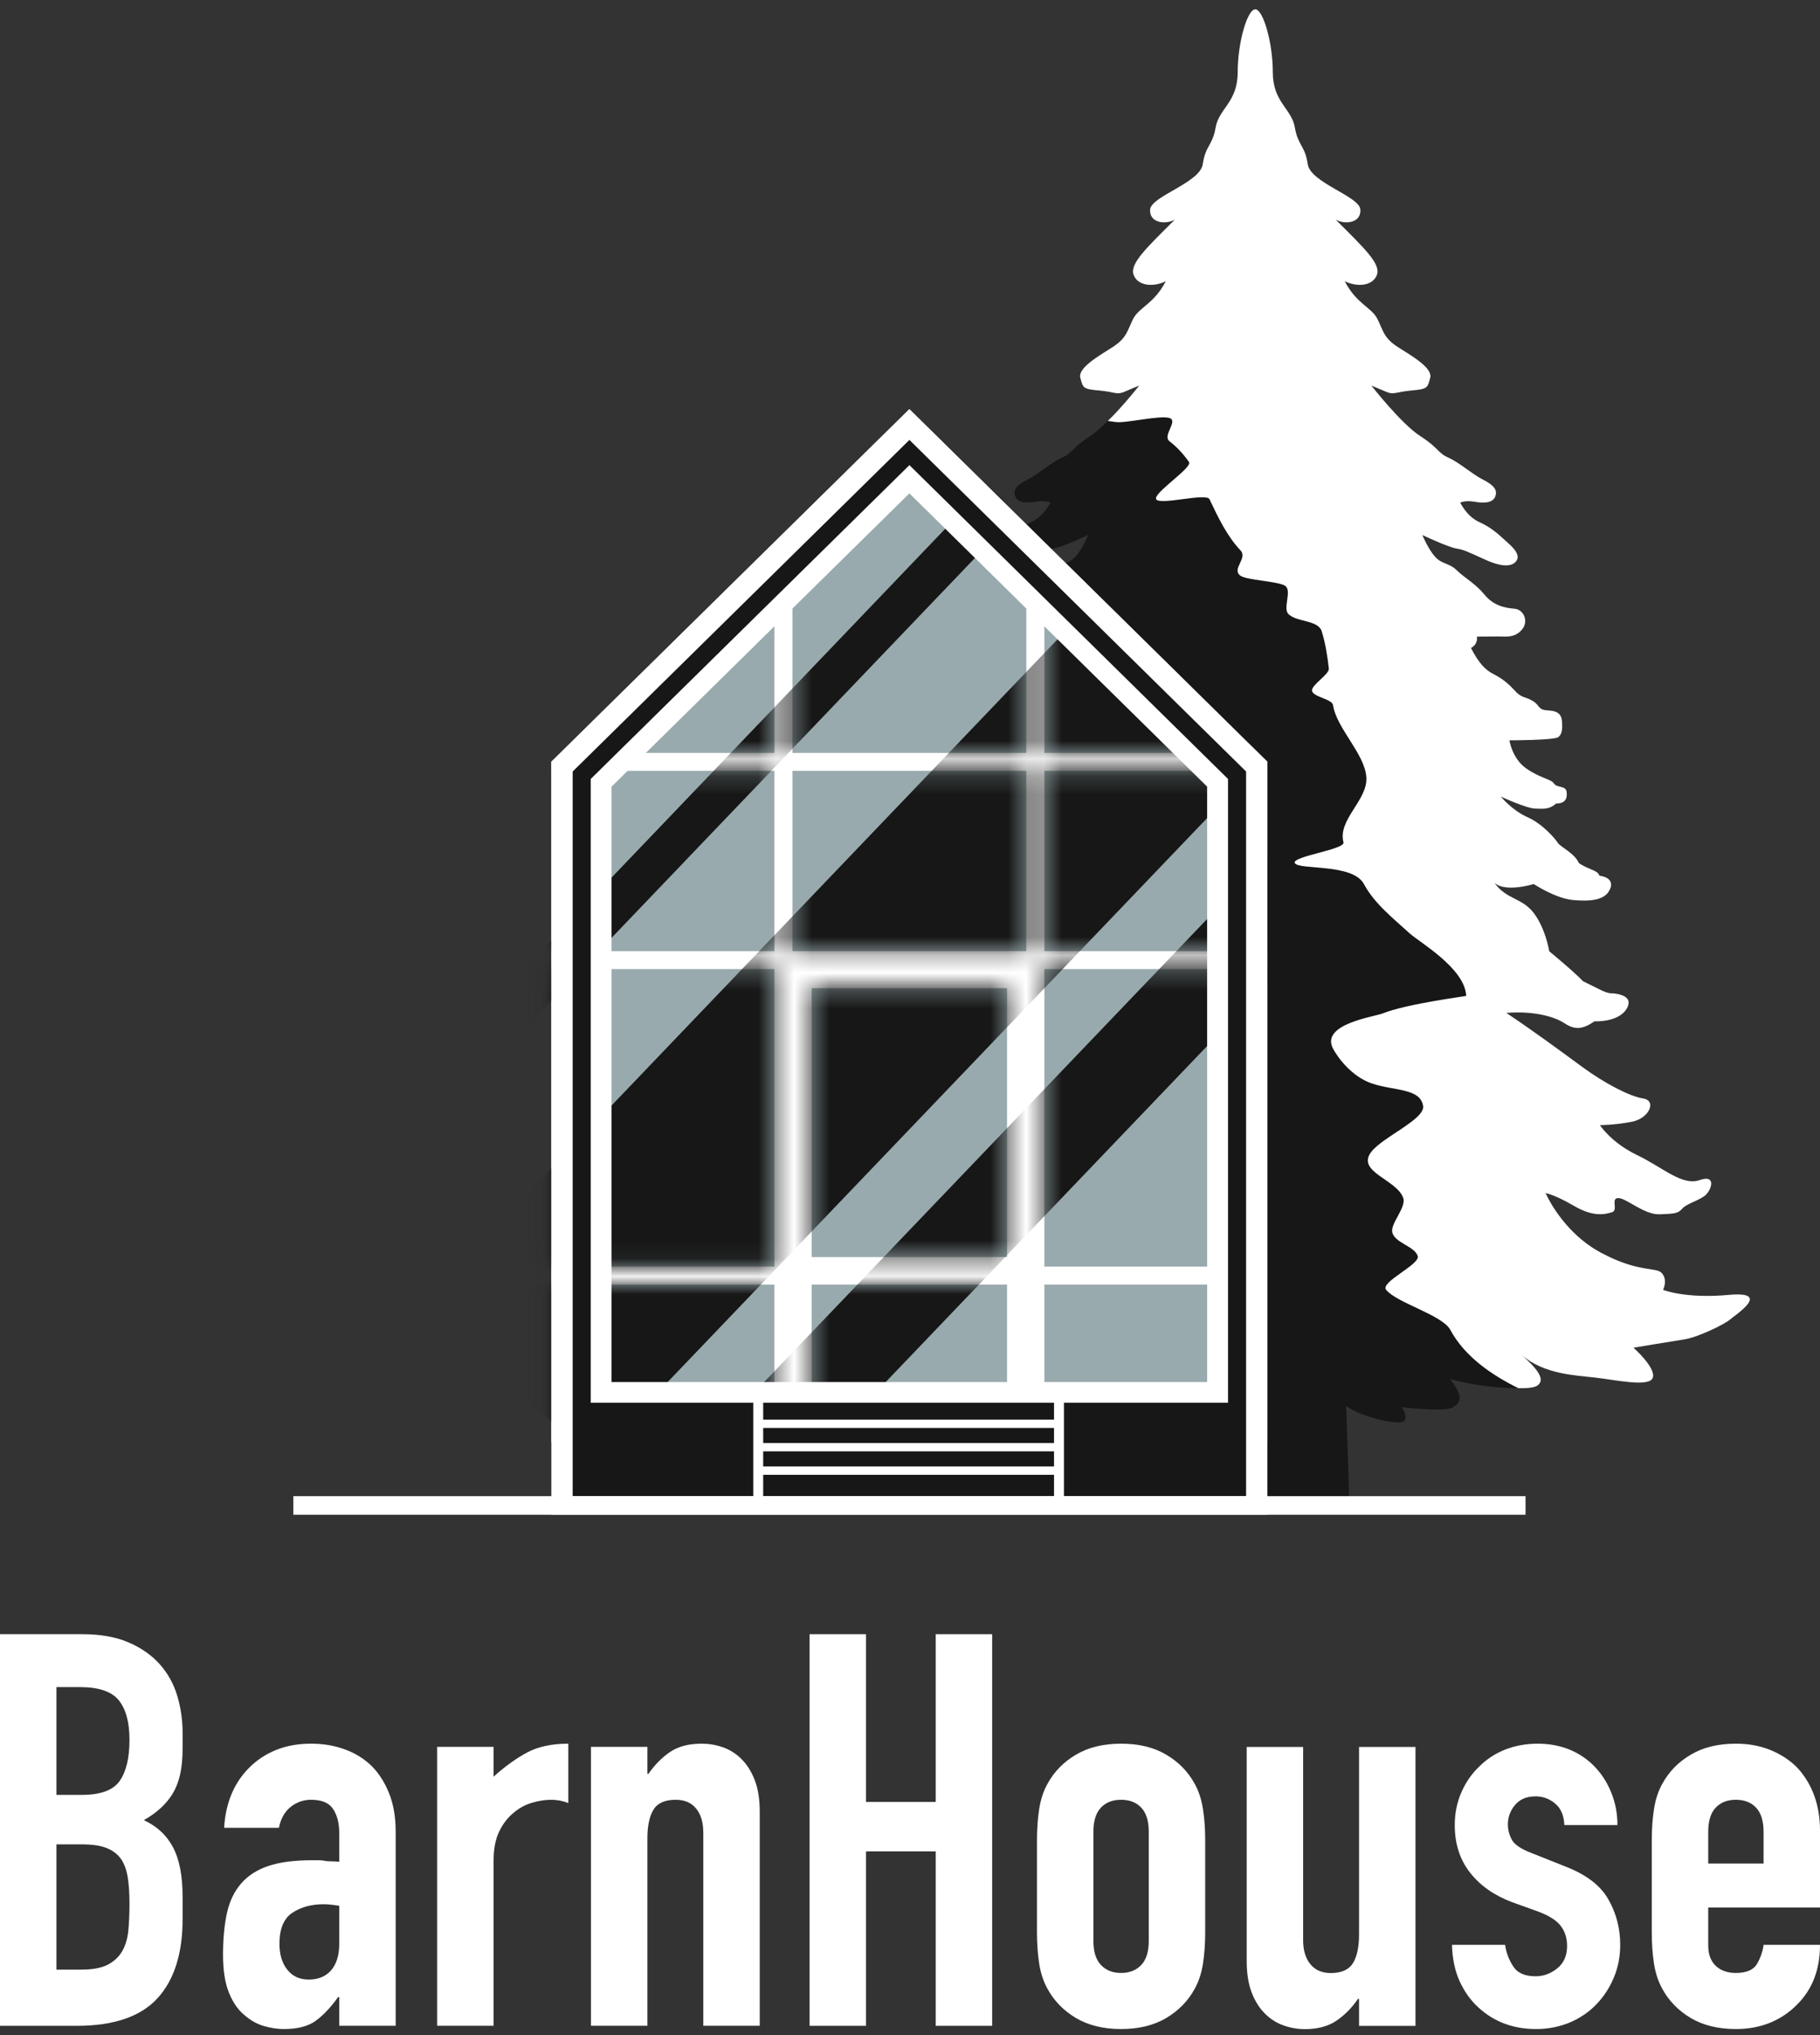 <?xml version="1.0" encoding="UTF-8"?> <svg xmlns="http://www.w3.org/2000/svg" width="102" height="114" viewBox="0 0 102 114" fill="none"><rect x="0" y="0" width="102" height="114" fill="#333333" stroke="none"/><path fill-rule="evenodd" clip-rule="evenodd" d="M62.089 23.577L62.957 23.411C63.986 23.583 65.865 22.76 66.712 23.411C68.683 24.926 68.161 28.376 69.837 30.164C71.292 31.714 73.743 32.877 74.411 35.038C74.823 36.37 75.62 37.882 75.826 39.252C76.023 40.558 76.507 42.236 76.577 43.557C76.644 44.834 75.747 45.954 76.085 47.217C76.629 49.254 78.24 50.276 79.756 51.662C80.331 52.19 82.654 54.318 82.733 55.879C82.734 55.9 80.489 57.401 77.956 57.718C77.478 57.777 74.343 57.155 75.074 58.53C75.766 59.833 79.798 59.929 80.074 61.8C80.331 63.538 78.723 65.278 79.34 67.109C79.928 68.851 79.632 69.856 80.721 71.207C81.316 71.945 81.491 73.28 81.942 74.119C82.741 75.604 84.576 75.896 85.09 77.757C84.035 77.778 82.435 77.593 81.267 77.242C82.005 78.199 81.9 78.526 81.448 78.826C80.996 79.124 78.553 78.826 78.553 78.826C78.553 78.826 78.975 79.379 78.658 79.617C78.342 79.858 76.184 79.349 75.447 78.751L75.628 84.327H49.888C49.434 83.952 48.999 83.561 48.589 83.153L48.836 83.132C50.672 83.102 67.771 82.998 67.771 82.998L67.951 78.751C67.214 79.349 63.708 79.858 63.391 79.617C63.075 79.379 63.496 78.826 63.496 78.826C63.496 78.826 59.703 79.124 59.251 78.826C58.8 78.526 58.695 78.199 59.432 77.242C57.701 77.765 55.022 77.915 54.57 77.631C54.119 77.347 54.345 76.837 55.428 75.896C54.149 76.987 52.433 77.033 51.274 77.167C50.115 77.301 48.249 77.719 48.068 77.167C47.888 76.615 49.152 75.491 49.152 75.491C49.152 75.491 47.12 75.148 46.322 75.028C45.845 74.958 45.116 74.66 44.548 74.374L44.503 73.065L44.52 72.575C46.501 72.658 47.496 72.248 47.496 72.248C47.496 72.248 47.225 71.738 47.541 71.336C47.858 70.931 48.791 71.336 50.973 70.17C53.156 69.004 54.078 66.83 54.078 66.83C54.078 66.83 53.581 66.907 52.486 67.545C51.391 68.186 50.748 68.017 50.364 67.905C49.98 67.792 50.454 67.109 50.002 67.109C49.551 67.109 48.557 68.052 47.688 68.017C46.819 67.982 46.661 67.972 46.424 67.704C46.187 67.433 45.6 67.288 45.193 67.009L45.172 66.988L45.32 66.071L45.442 66.1C46.424 66.446 47.485 65.403 48.953 64.698C50.42 63.991 51.033 63.023 51.033 63.023C51.033 63.023 50.19 63.023 49.227 62.83C48.264 62.634 47.843 61.648 48.61 61.53C49.378 61.409 50.777 60.677 52.042 59.75C53.306 58.822 54.811 57.712 56.279 56.736C54.811 56.613 53.615 56.927 53.05 57.297C52.486 57.669 52.068 57.712 51.346 57.208C49.878 57.23 49.404 56.514 49.426 56.133C49.449 55.75 50.093 55.637 50.407 55.637C50.722 55.637 51.21 55.324 51.978 54.967C52.52 54.393 53.874 53.283 53.874 53.283C53.874 53.283 54.066 52.04 54.732 51.152C55.398 50.268 56.268 50.402 56.945 49.45C56.324 50.01 54.744 49.517 54.744 49.517C54.744 49.517 53.525 50.324 52.542 50.412C51.56 50.504 50.815 50.412 50.522 49.908C50.228 49.404 50.533 49.123 51.063 49.045C51.154 48.731 51.673 48.721 52.215 48.34C52.441 47.801 53.265 47.421 53.389 47.217C53.513 47.016 54.213 46.163 55.093 45.772C55.974 45.378 56.587 44.619 56.587 44.619C56.587 44.619 55.157 45.279 54.661 45.292C54.164 45.308 53.863 45.338 53.487 45.008C52.96 45.008 52.855 44.71 52.9 44.351C52.945 43.992 53.442 44.142 53.607 43.887C53.773 43.633 54.39 43.59 55.173 43.035C55.955 42.483 56.106 41.467 56.106 41.467C56.106 41.467 53.592 41.467 53.366 41.287C53.141 41.107 53.141 40.837 53.156 40.45C53.171 40.062 53.336 39.821 53.938 39.791C54.54 39.761 54.375 39.507 54.811 39.252C55.248 39 55.428 39.105 55.805 38.687C56.181 38.266 56.527 37.998 56.994 37.759C57.461 37.52 57.822 37.145 58.258 36.292C57.837 36.07 57.927 35.657 57.927 35.657C57.927 35.657 57.069 35.649 56.693 35.649C56.316 35.649 55.82 35.74 55.413 35.276C55.007 34.813 55.293 34.14 55.82 34.097C56.347 34.051 56.994 33.931 57.506 33.303C58.017 32.676 58.634 32.362 59.055 31.942C59.477 31.523 59.884 31.614 60.275 31.18C60.667 30.746 60.982 29.968 60.982 29.968C60.982 29.968 59.583 30.628 59.101 30.716C58.62 30.808 58.559 30.851 57.43 31.36C56.301 31.866 55.835 31.657 55.684 31.36C55.534 31.06 55.835 30.716 56.226 30.373C56.618 30.03 57.039 29.58 57.777 29.253C58.514 28.923 58.861 28.151 58.861 28.151C58.861 28.151 58.589 28.012 58.078 28.1C57.566 28.191 57.054 28.191 56.904 27.816C56.753 27.443 56.979 27.175 57.596 26.859C58.213 26.545 58.891 25.918 59.522 25.634C60.155 25.349 60.034 25.111 61.103 24.422C61.402 24.232 61.748 23.923 62.089 23.577Z" fill="#171717"></path><path fill-rule="evenodd" clip-rule="evenodd" d="M48.587 83.152C48.998 83.562 49.432 83.954 49.888 84.327H45.162C45.162 84.327 46.838 83.262 48.587 83.152Z" fill="#74867A"></path><path fill-rule="evenodd" clip-rule="evenodd" d="M62.089 23.582C62.976 22.711 63.843 21.601 63.843 21.601C63.843 21.601 63.465 21.751 63.014 21.947C62.563 22.14 62.474 21.947 61.57 21.872C60.666 21.796 60.696 21.705 60.547 21.169C60.396 20.63 61.495 19.987 62.323 19.464C63.149 18.941 63.165 18.553 63.497 17.88C63.829 17.207 64.669 17.041 65.333 15.757C64.58 16.116 63.738 15.995 63.527 15.381C63.316 14.77 64.248 13.888 65.843 12.304C65.303 12.601 64.399 12.483 64.458 11.735C64.52 10.987 67.26 10.239 67.408 9.194C67.559 8.146 67.951 8.175 68.132 7.13C68.312 6.084 69.365 5.725 69.365 4.049C69.365 2.377 69.908 0.521 70.35 0.521C70.79 0.521 71.333 2.377 71.333 4.049C71.333 5.725 72.385 6.084 72.566 7.13C72.747 8.175 73.138 8.146 73.29 9.194C73.441 10.239 76.18 10.987 76.24 11.735C76.299 12.483 75.397 12.601 74.855 12.304C76.45 13.888 77.384 14.77 77.173 15.381C76.963 15.995 76.121 16.116 75.368 15.757C76.029 17.041 76.871 17.207 77.203 17.88C77.535 18.553 77.549 18.941 78.377 19.464C79.206 19.987 80.304 20.63 80.153 21.169C80.002 21.705 80.032 21.796 79.13 21.872C78.226 21.947 78.137 22.14 77.684 21.947C77.233 21.751 76.858 21.601 76.858 21.601C76.858 21.601 78.528 23.74 79.594 24.426C80.666 25.115 80.545 25.354 81.176 25.638C81.81 25.922 82.485 26.549 83.103 26.863C83.721 27.177 83.945 27.448 83.797 27.82C83.646 28.195 83.133 28.195 82.623 28.104C82.11 28.016 81.84 28.155 81.84 28.155C81.84 28.155 82.186 28.927 82.922 29.254C83.662 29.584 84.083 30.035 84.474 30.378C84.863 30.721 85.165 31.064 85.017 31.364C84.863 31.662 84.399 31.874 83.268 31.364C82.14 30.855 82.08 30.812 81.597 30.721C81.117 30.632 79.716 29.973 79.716 29.973C79.716 29.973 80.032 30.75 80.426 31.185C80.814 31.619 81.222 31.528 81.643 31.946C82.064 32.364 82.682 32.681 83.195 33.308C83.705 33.935 84.353 34.056 84.879 34.099C85.406 34.144 85.692 34.817 85.287 35.281C84.879 35.745 84.383 35.654 84.007 35.654C83.63 35.654 82.771 35.662 82.771 35.662C82.771 35.662 82.863 36.074 82.439 36.297C82.876 37.149 83.238 37.525 83.705 37.763C84.172 38.002 84.518 38.27 84.895 38.688C85.271 39.109 85.451 39.005 85.889 39.257C86.326 39.511 86.159 39.766 86.76 39.795C87.362 39.825 87.53 40.066 87.543 40.452C87.559 40.844 87.559 41.112 87.333 41.291C87.106 41.471 84.593 41.471 84.593 41.471C84.593 41.471 84.744 42.487 85.527 43.039C86.31 43.594 86.928 43.637 87.093 43.892C87.257 44.146 87.754 43.996 87.8 44.355C87.846 44.715 87.74 45.012 87.211 45.012C86.836 45.342 86.534 45.312 86.04 45.296C85.54 45.283 84.113 44.623 84.113 44.623C84.113 44.623 84.725 45.382 85.605 45.776C86.488 46.168 87.187 47.02 87.311 47.221C87.435 47.425 88.258 47.806 88.485 48.344C89.028 48.725 89.546 48.736 89.635 49.05C90.167 49.127 90.472 49.409 90.177 49.913C89.886 50.417 89.138 50.508 88.156 50.417C87.176 50.328 85.956 49.521 85.956 49.521C85.956 49.521 84.374 50.015 83.754 49.454C84.431 50.406 85.3 50.272 85.967 51.157C86.634 52.044 86.825 53.288 86.825 53.288C86.825 53.288 88.18 54.398 88.723 54.969C89.489 55.328 89.978 55.642 90.291 55.642C90.607 55.642 91.249 55.754 91.273 56.135C91.295 56.518 90.823 57.234 89.354 57.213C88.631 57.717 88.213 57.671 87.648 57.301C87.084 56.931 85.889 56.617 84.42 56.741C85.889 57.717 87.395 58.826 88.658 59.754C89.921 60.682 91.322 61.413 92.088 61.534C92.858 61.652 92.437 62.639 91.473 62.834C90.51 63.027 89.667 63.027 89.667 63.027C89.667 63.027 90.28 63.995 91.746 64.703C93.214 65.408 94.277 66.451 95.257 66.105C96.24 65.756 95.913 66.732 95.505 67.011C95.101 67.293 94.512 67.437 94.277 67.708C94.037 67.976 93.881 67.987 93.011 68.022C92.142 68.054 91.149 67.113 90.696 67.113C90.245 67.113 90.72 67.796 90.337 67.909C89.951 68.022 89.308 68.191 88.213 67.55C87.12 66.912 86.623 66.834 86.623 66.834C86.623 66.834 87.543 69.008 89.727 70.174C91.908 71.341 92.841 70.936 93.157 71.341C93.476 71.745 93.203 72.252 93.203 72.252C93.203 72.252 94.437 72.761 96.89 72.536C99.344 72.311 97.252 73.657 96.966 73.911C96.68 74.166 95.174 74.914 94.377 75.032C93.581 75.153 91.549 75.496 91.549 75.496C91.549 75.496 92.812 76.616 92.631 77.171C92.45 77.724 90.585 77.305 89.424 77.171C88.267 77.037 86.55 76.992 85.271 75.9C86.356 76.841 86.58 77.351 86.129 77.635C85.983 77.726 85.6 77.775 85.09 77.761C83.581 77.013 82.083 75.984 81.284 74.499C80.833 73.659 78.28 72.989 77.684 72.252C77.333 71.815 79.619 70.826 79.454 70.354C79.263 69.796 78.153 69.627 78.026 69.016C77.927 68.539 78.82 67.628 78.644 67.113C78.291 66.062 75.975 65.652 76.858 64.518C77.511 63.679 79.864 62.697 79.757 61.958C79.605 60.939 78.099 61.116 76.858 60.684C75.816 60.322 75.025 59.336 74.709 58.743C73.981 57.365 77.036 56.953 77.481 56.773C78.86 56.221 82.175 55.808 82.172 55.786C82.094 54.229 79.562 52.795 78.984 52.269C78.097 51.454 77.03 50.626 76.439 49.521C75.81 48.344 72.766 48.752 72.566 48.344C72.385 47.972 75.403 47.586 75.295 47.186C74.957 45.921 76.644 44.838 76.577 43.562C76.507 42.24 74.906 40.806 74.709 39.501C74.658 39.149 73.57 39.047 73.53 38.688C73.497 38.361 74.512 37.774 74.474 37.447C74.391 36.742 74.285 36.04 74.075 35.364C73.875 34.718 72.644 34.855 72.202 34.391C71.891 34.064 72.407 33.107 72.037 32.825C71.692 32.562 69.873 32.506 69.522 32.252C68.995 31.871 69.948 31.284 69.522 30.831C68.755 30.016 68.272 28.986 67.784 27.965C67.605 27.592 64.99 28.324 64.796 27.965C64.612 27.622 66.855 26.19 66.636 25.879C66.329 25.445 65.975 25.051 65.543 24.718C65.125 24.397 66.053 23.582 65.543 23.416C65.017 23.244 63.049 23.727 62.528 23.641L62.089 23.582Z" fill="white"></path><path fill-rule="evenodd" clip-rule="evenodd" d="M44.547 74.371L44.501 73.063L44.52 72.572L43.808 72.529C41.354 72.304 43.446 73.65 43.732 73.904C43.848 74.006 44.161 74.189 44.547 74.371Z" fill="#74867A"></path><path fill-rule="evenodd" clip-rule="evenodd" d="M45.321 66.072L45.175 66.989C44.794 66.704 44.506 65.841 45.321 66.072Z" fill="#74867A"></path><path fill-rule="evenodd" clip-rule="evenodd" d="M50.965 22.92L71.027 42.669V80.769H30.9V42.669L50.965 22.92Z" fill="white"></path><path fill-rule="evenodd" clip-rule="evenodd" d="M43.4 71.957V80.769H30.9V71.957H43.4ZM56.439 80.769V71.957H45.492V80.769H56.439ZM71.027 80.769H58.531V71.957H71.027V80.769ZM71.027 70.952V54.285H58.531V70.952H71.027ZM30.9 54.285V70.952H43.4V54.285H30.9ZM45.492 55.358V70.416H56.439V55.358H45.492ZM71.027 53.28V43.181H58.531V53.28H71.027ZM30.9 43.181V53.28H43.4V43.181H30.9ZM44.412 43.181V53.28H57.519V43.181H44.412ZM58.531 42.176V31.96L70.528 42.176H58.531ZM43.4 42.176H31.402L43.4 31.96V42.176ZM57.519 30.965L50.965 22.92L44.412 30.965V42.176H57.519V30.965Z" fill="#98AAAD"></path><mask id="mask0_73_346" style="mask-type:luminance" maskUnits="userSpaceOnUse" x="30" y="22" width="42" height="59"><path d="M43.398 71.955V80.767H30.898V71.955H43.398ZM56.437 80.767V71.955H45.489V80.767H56.437ZM71.025 80.767H58.529V71.955H71.025V80.767ZM71.025 70.95V54.283H58.529V70.95H71.025ZM30.898 54.283V70.95H43.398V54.283H30.898ZM45.489 55.356V70.414H56.437V55.356H45.489ZM71.025 53.278V43.179H58.529V53.278H71.025ZM30.898 43.179V53.278H43.398V43.179H30.898ZM44.41 43.179V53.278H57.517V43.179H44.41ZM58.529 42.174V31.958L70.526 42.174H58.529ZM43.398 42.174H31.401L43.398 31.958V42.174ZM57.517 30.963L50.963 22.918L44.41 30.963V42.174H57.517V30.963Z" fill="white"></path></mask><g mask="url(#mask0_73_346)"><path fill-rule="evenodd" clip-rule="evenodd" d="M81.008 37.525L36.037 84.513L39.615 87.891L84.585 40.903L81.008 37.525ZM68.726 25.93L23.756 72.918L33.195 81.83L78.166 34.842L68.726 25.93ZM62.307 19.869L17.337 66.857L19.034 68.46L64.004 21.471L62.307 19.869Z" fill="#171717"></path></g><path fill-rule="evenodd" clip-rule="evenodd" d="M30.9 42.669L50.965 22.92L71.027 42.669V84.849H30.9V42.669ZM34.274 44.066L50.965 27.638L67.653 44.066V77.418H34.274V44.066Z" fill="white"></path><path fill-rule="evenodd" clip-rule="evenodd" d="M42.216 83.808H32.095V43.218L50.967 24.643L69.836 43.218V83.808H59.628V78.578H68.823V43.636L50.967 26.055L33.107 43.636V78.578H42.216V83.808ZM59.072 83.808V82.615H42.772V83.808H59.072ZM42.772 81.302V82.146H59.072V81.302H42.772ZM42.772 79.991V80.835H59.072V79.991H42.772ZM42.772 78.578V79.524H59.072V78.578H42.772Z" fill="#171717"></path><path d="M0 113.481V91.543H4.621C5.634 91.543 6.497 91.697 7.21 92.005C7.924 92.313 8.508 92.726 8.963 93.237C9.418 93.755 9.743 94.346 9.939 95.011C10.136 95.677 10.234 96.373 10.234 97.088V97.894C10.234 98.486 10.188 98.991 10.095 99.398C10.002 99.81 9.862 100.168 9.676 100.476C9.325 101.055 8.787 101.548 8.063 101.96C8.807 102.305 9.356 102.823 9.707 103.501C10.059 104.172 10.234 105.096 10.234 106.273V107.505C10.234 109.433 9.764 110.912 8.823 111.941C7.883 112.963 6.379 113.481 4.311 113.481H0ZM3.163 103.316V110.333H4.528C5.169 110.333 5.67 110.246 6.032 110.062C6.394 109.871 6.668 109.618 6.854 109.291C7.04 108.959 7.154 108.571 7.195 108.121C7.236 107.665 7.257 107.172 7.257 106.636C7.257 106.088 7.226 105.601 7.164 105.195C7.102 104.782 6.978 104.431 6.792 104.147C6.585 103.858 6.306 103.648 5.954 103.513C5.603 103.377 5.138 103.316 4.559 103.316H3.163ZM3.163 94.506V100.544H4.59C5.644 100.544 6.353 100.279 6.714 99.755C7.076 99.231 7.257 98.467 7.257 97.463C7.257 96.471 7.055 95.738 6.652 95.239C6.249 94.746 5.52 94.506 4.466 94.506H3.163Z" fill="white"></path><path d="M19.012 113.478V111.87H18.95C18.537 112.449 18.118 112.892 17.694 113.2C17.27 113.508 16.676 113.662 15.91 113.662C15.538 113.662 15.161 113.601 14.778 113.49C14.396 113.379 14.029 113.17 13.678 112.862C13.326 112.572 13.042 112.153 12.825 111.611C12.608 111.069 12.499 110.366 12.499 109.504C12.499 108.617 12.572 107.841 12.716 107.175C12.861 106.51 13.13 105.949 13.522 105.5C13.895 105.068 14.401 104.742 15.042 104.526C15.683 104.311 16.5 104.206 17.492 104.206H17.833C17.957 104.206 18.071 104.212 18.174 104.237C18.278 104.255 18.402 104.268 18.546 104.268C18.692 104.268 18.847 104.274 19.012 104.292V102.666C19.012 102.13 18.898 101.686 18.671 101.341C18.444 100.99 18.03 100.818 17.43 100.818C17.017 100.818 16.639 100.947 16.298 101.212C15.957 101.483 15.735 101.871 15.631 102.389H12.561C12.644 100.99 13.119 99.857 13.988 99C14.401 98.588 14.898 98.261 15.476 98.027C16.055 97.793 16.707 97.676 17.43 97.676C18.092 97.676 18.712 97.774 19.291 97.984C19.87 98.187 20.376 98.495 20.81 98.908C21.224 99.314 21.555 99.832 21.803 100.448C22.051 101.064 22.175 101.779 22.175 102.604V113.478H19.012ZM19.012 106.756C18.661 106.701 18.371 106.67 18.143 106.67C17.461 106.67 16.877 106.824 16.391 107.145C15.905 107.465 15.662 108.044 15.662 108.888C15.662 109.479 15.807 109.966 16.096 110.33C16.386 110.705 16.789 110.89 17.306 110.89C17.844 110.89 18.262 110.711 18.562 110.366C18.862 110.015 19.012 109.522 19.012 108.888V106.756Z" fill="white"></path><path d="M24.5 113.478V97.855H27.663V99.524C28.305 98.945 28.935 98.495 29.555 98.162C30.175 97.836 30.941 97.676 31.85 97.676V101.002C31.54 100.879 31.22 100.818 30.889 100.818C30.558 100.818 30.201 100.873 29.819 100.984C29.436 101.095 29.09 101.286 28.78 101.551C28.449 101.822 28.18 102.167 27.973 102.604C27.767 103.035 27.663 103.565 27.663 104.206V113.478H24.5Z" fill="white"></path><path d="M33.12 113.478V97.855H36.283V99.364H36.345C36.677 98.877 37.074 98.471 37.539 98.15C38.005 97.83 38.599 97.676 39.323 97.676C39.716 97.676 40.108 97.737 40.501 97.873C40.894 98.008 41.245 98.23 41.556 98.538C41.866 98.846 42.114 99.24 42.3 99.721C42.486 100.202 42.579 100.793 42.579 101.495V113.478H39.416V102.666C39.416 102.087 39.282 101.637 39.013 101.311C38.744 100.978 38.361 100.818 37.865 100.818C37.266 100.818 36.852 101.002 36.624 101.372C36.398 101.742 36.283 102.272 36.283 102.974V113.478H33.12Z" fill="white"></path><path d="M45.371 113.481V91.543H48.534V100.938H52.442V91.543H55.605V113.481H52.442V103.71H48.534V113.481H45.371Z" fill="white"></path><path d="M58.116 103.091C58.116 102.456 58.158 101.871 58.24 101.341C58.323 100.805 58.478 100.331 58.706 99.924C59.078 99.241 59.61 98.698 60.303 98.292C60.995 97.879 61.838 97.676 62.83 97.676C63.822 97.676 64.665 97.879 65.358 98.292C66.05 98.698 66.583 99.241 66.955 99.924C67.182 100.331 67.337 100.805 67.42 101.341C67.503 101.871 67.544 102.456 67.544 103.091V108.241C67.544 108.876 67.503 109.461 67.42 109.997C67.337 110.527 67.182 111.001 66.955 111.408C66.583 112.091 66.05 112.634 65.358 113.046C64.665 113.453 63.822 113.662 62.83 113.662C61.838 113.662 60.995 113.453 60.303 113.046C59.61 112.634 59.078 112.091 58.706 111.408C58.478 111.001 58.323 110.527 58.24 109.997C58.158 109.461 58.116 108.876 58.116 108.241V103.091ZM61.279 108.734C61.279 109.325 61.419 109.775 61.698 110.071C61.977 110.366 62.355 110.52 62.83 110.52C63.306 110.52 63.683 110.366 63.962 110.071C64.241 109.775 64.381 109.325 64.381 108.734V102.604C64.381 102.007 64.241 101.557 63.962 101.261C63.683 100.965 63.306 100.818 62.83 100.818C62.355 100.818 61.977 100.965 61.698 101.261C61.419 101.557 61.279 102.007 61.279 102.604V108.734Z" fill="white"></path><path d="M79.329 97.859V113.483H76.166V111.973H76.104C75.773 112.466 75.375 112.866 74.91 113.187C74.444 113.507 73.85 113.667 73.126 113.667C72.734 113.667 72.341 113.6 71.948 113.464C71.555 113.328 71.204 113.107 70.894 112.799C70.583 112.491 70.335 112.096 70.149 111.616C69.963 111.135 69.87 110.544 69.87 109.842V97.859H73.033V108.677C73.033 109.25 73.168 109.7 73.436 110.026C73.706 110.359 74.088 110.525 74.584 110.525C75.184 110.525 75.597 110.334 75.825 109.971C76.052 109.601 76.166 109.065 76.166 108.369V97.859H79.329Z" fill="white"></path><path d="M87.671 102.235C87.65 101.699 87.48 101.298 87.159 101.033C86.839 100.762 86.472 100.627 86.058 100.627C85.562 100.627 85.18 100.787 84.91 101.107C84.642 101.428 84.507 101.791 84.507 102.204C84.507 102.487 84.58 102.771 84.724 103.048C84.87 103.325 85.242 103.578 85.841 103.805L87.701 104.545C88.88 104.995 89.692 105.611 90.136 106.393C90.581 107.169 90.803 108.019 90.803 108.943C90.803 109.603 90.684 110.212 90.446 110.779C90.209 111.346 89.883 111.845 89.469 112.276C89.056 112.707 88.56 113.046 87.981 113.293C87.402 113.533 86.771 113.662 86.089 113.662C84.807 113.662 83.732 113.256 82.864 112.461C82.429 112.067 82.078 111.58 81.809 110.995C81.541 110.41 81.396 109.726 81.375 108.943H84.352C84.414 109.381 84.564 109.781 84.802 110.145C85.04 110.521 85.459 110.705 86.058 110.705C86.513 110.705 86.921 110.551 87.283 110.256C87.645 109.96 87.826 109.541 87.826 109.011C87.826 108.58 87.712 108.21 87.484 107.902C87.257 107.594 86.844 107.323 86.244 107.095L84.724 106.547C83.732 106.171 82.952 105.623 82.383 104.896C81.815 104.169 81.53 103.282 81.53 102.235C81.53 101.575 81.654 100.966 81.902 100.399C82.15 99.832 82.491 99.345 82.926 98.933C83.339 98.526 83.825 98.212 84.383 97.996C84.941 97.781 85.541 97.676 86.182 97.676C86.823 97.676 87.417 97.787 87.965 98.008C88.513 98.236 88.984 98.557 89.376 98.969C89.769 99.376 90.08 99.863 90.307 100.43C90.534 100.996 90.648 101.594 90.648 102.235H87.671Z" fill="white"></path><path d="M102 106.855H95.736V108.98C95.736 109.473 95.875 109.849 96.154 110.12C96.433 110.385 96.811 110.52 97.286 110.52C97.886 110.52 98.284 110.342 98.48 109.997C98.677 109.646 98.796 109.295 98.837 108.943H102C102 110.323 101.576 111.432 100.729 112.276C100.315 112.707 99.819 113.046 99.24 113.293C98.661 113.533 98.01 113.662 97.286 113.662C96.294 113.662 95.451 113.453 94.759 113.046C94.067 112.634 93.534 112.091 93.162 111.408C92.934 111.001 92.779 110.527 92.696 109.997C92.614 109.461 92.572 108.876 92.572 108.241V103.091C92.572 102.456 92.614 101.871 92.696 101.341C92.779 100.805 92.934 100.331 93.162 99.924C93.534 99.241 94.067 98.698 94.759 98.292C95.451 97.879 96.294 97.676 97.286 97.676C98.01 97.676 98.666 97.799 99.255 98.045C99.845 98.292 100.346 98.624 100.76 99.056C101.587 99.98 102 101.144 102 102.543V106.855ZM95.736 104.391H98.837V102.604C98.837 102.007 98.697 101.557 98.418 101.261C98.139 100.965 97.762 100.818 97.286 100.818C96.811 100.818 96.433 100.965 96.154 101.261C95.875 101.557 95.736 102.007 95.736 102.604V104.391Z" fill="white"></path><path d="M85.497 83.811H16.439V84.852H85.497V83.811Z" fill="white"></path></svg> 